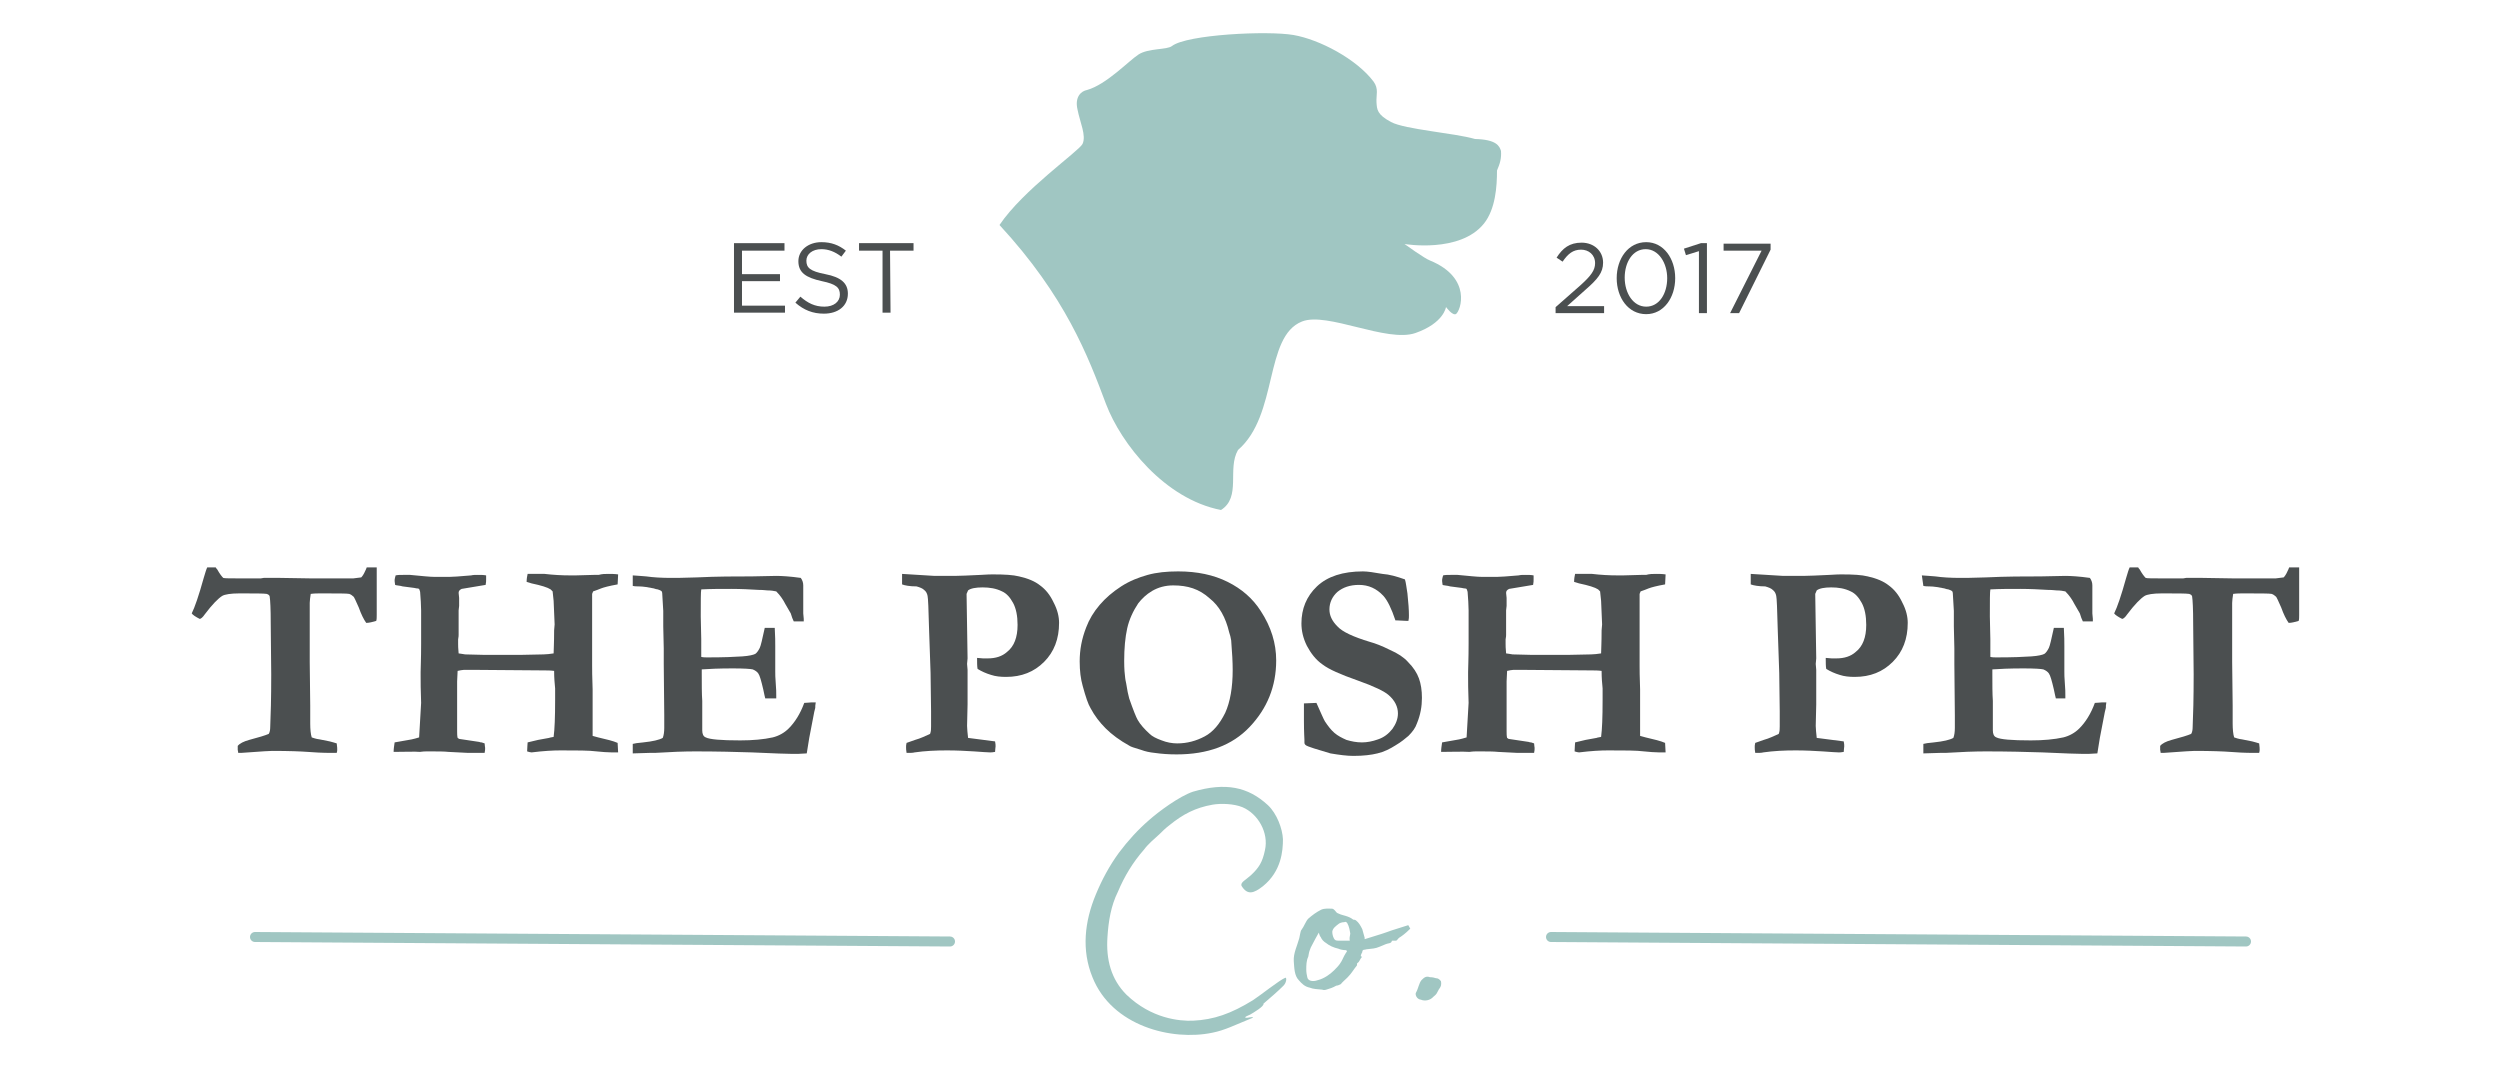<?xml version="1.0" encoding="utf-8"?>
<!-- Generator: Adobe Illustrator 27.9.0, SVG Export Plug-In . SVG Version: 6.00 Build 0)  -->
<svg version="1.1" id="Layer_1" xmlns="http://www.w3.org/2000/svg" xmlns:xlink="http://www.w3.org/1999/xlink" x="0px" y="0px"
	 viewBox="0 0 500 217" style="enable-background:new 0 0 500 217;" xml:space="preserve">
<style type="text/css">
	.st0{fill:#A0C6C2;}
	.st1{fill:none;stroke:#A0C6C2;stroke-width:2;stroke-linecap:round;}
	.st2{fill:#4B4F50;}
	.st3{fill:#A0C6C2;enable-background:new    ;}
</style>
<g>
	<g transform="translate(159.689, 242.439)">
		<g>
			<path class="st0" d="M82.8-35.9c2.5-0.5,4.4-1.5,8.1-3c0-0.3-1,0.1-1.5,0c-0.2-0.2,0.5-0.4,0.9-0.6c0.7-0.4,2.9-1.7,2.7-2.2
				c1.4-1.2,2.9-2.5,3.9-3.5c0.7-0.6,0.8-1.7,0.5-1.7c-1.1,0.4-5.1,3.6-6.5,4.5c-4.4,2.7-7.8,3.9-12,4.1c-2.7,0.1-8.3-0.4-13.3-5.2
				c-3.1-3.1-4.1-7.1-3.8-11.5c0.2-3.2,0.7-6.3,2.1-9.1c1.3-3.1,3-5.9,5.2-8.4c0.8-1.1,2-2.1,3.1-3.1c0.5-0.5,1.2-1.2,2-1.8
				c2.7-2.2,5.2-3.5,8.6-4.1c1.7-0.3,4.3-0.2,6,0.5c3.1,1.3,5.3,5.1,4.5,8.6c-0.5,2.4-1.2,3.5-2.8,5c-1.1,1-2.1,1.4-1.9,2.1
				c1.2,2,2.5,1.5,4.3,0.1c3.7-3,4-7.1,4-9.4c-0.1-2.1-1.2-5.1-3-6.8c-4-3.7-8.5-4.6-15-2.7c-2.7,0.9-6.9,4-8.8,5.7
				c-2.2,1.9-4.2,4.1-6,6.5c-1.9,2.6-3.4,5.4-4.6,8.3c-2.3,5.5-2.9,11.2-0.7,16.6C62.7-37.2,74.7-34.2,82.8-35.9z"/>
		</g>
	</g>
</g>
<g>
	<g transform="translate(193.655, 242.931)">
		<g>
			<path class="st0" d="M88-57.9c-2.1,0.7-3,0.9-4.3,1.4c-1.4,0.5-2.9,0.9-4.4,1.4c-0.1-0.1,0-0.2,0-0.2l-0.5-1.8
				c-0.4-0.8-0.7-1.3-1.2-1.7C77.4-59,77.1-59,77-59c-1-0.8-2.1-0.8-2.9-1.2c-0.2-0.1-0.3-0.1-0.4-0.2c-0.3-0.3-0.5-0.7-0.9-0.8
				c-0.7,0-1.5-0.1-2.2,0.2c-1,0.5-1.8,1.1-2.6,1.8c-0.5,0.5-0.8,1.5-1.4,2.3c-0.1,0-0.3,1.1-0.4,1.6c-0.4,1.5-1.2,3-1.1,4.6
				c0.1,1.3,0.1,2.9,1,3.8c0.6,0.7,1.2,1.3,2.2,1.5c0.7,0.3,1.6,0.3,2.5,0.4c0.2,0.1,0.5,0.1,0.8,0c0.7-0.2,1.3-0.4,2-0.8
				c0.3,0,0.7-0.2,0.9-0.3c0.3-0.4,0.8-0.8,1.2-1.2l0.2-0.2c0.8-0.8,1.2-1.6,1.8-2.3c0.1-0.1,0-0.4,0.1-0.5c0.5-0.3,0.5-0.8,0.9-1.2
				v-0.1l-0.2-0.1c0-0.3,0.2-0.6,0.3-0.8c0-0.3,0.1-0.5,0.5-0.5c0.2,0,0.3-0.1,0.6-0.1c0.8-0.1,1.5-0.1,2.4-0.5l1.2-0.5
				c0.4-0.2,1.1-0.1,1.2-0.6c0-0.1,0.1-0.1,0.2-0.1h0.6c0.3,0,0.3-0.3,0.7-0.6c0.5-0.3,1.2-0.8,2.2-1.8L88-57.9L88-57.9z M76.3-54.8
				H74c-0.5,0-0.7-0.1-0.9-0.5c-0.2-0.4-0.3-0.9-0.3-1.3c0.1-0.7,0.7-1.1,1.2-1.5c0.2-0.2,0.7-0.4,1.2-0.4c0.2-0.1,0.4-0.1,0.6,0.2
				c0.4,0.7,0.5,1.5,0.6,2.1C76.3-55.7,76.2-55.2,76.3-54.8z M75.5-52.3c-0.4,0.6-0.6,1.2-0.9,1.7c-0.4,0.7-0.9,1.2-1.4,1.7
				c-0.9,0.9-2.1,1.7-3.3,2c-1.1,0.4-2,0.1-2.1-0.6c-0.1-0.5-0.2-0.9-0.2-1.5c0-0.8,0-1.8,0.4-2.6c0.1-0.4,0.1-0.8,0.3-1.3
				c0.1-0.3,0.3-0.8,0.5-1.1c0.4-0.8,0.8-1.5,1.3-2.4c0.1,0.3,0.2,0.7,0.4,0.9c0.2,0.5,0.6,0.9,1.1,1.2c0.6,0.5,1.5,0.9,2.4,1.1
				c0.4,0.2,1.1,0.3,1.5,0.3C75.7-52.8,75.9-52.8,75.5-52.3z"/>
		</g>
	</g>
</g>
<g>
	<g transform="translate(208.089, 243.14)">
		<g>
			<path class="st0" d="M76.1-43.2c0.7,0.3,1.8,0.2,2.5-0.6c0.7-0.6,0.5-0.4,1.1-1.5c0.5-0.6,0.5-1.1,0.4-1.6
				c-0.3-0.4-0.6-0.6-1-0.6c-0.4-0.1-0.6-0.2-1.2-0.2c-0.8-0.3-1.2,0.1-1.7,0.6c-0.5,0.6-0.6,1.6-1.1,2.5
				C74.9-44.3,75.2-43.3,76.1-43.2z"/>
		</g>
	</g>
</g>
<path class="st1" d="M310.2,187.4l139,0.9"/>
<path class="st1" d="M51,187.4l139,0.9"/>
<g>
	<g transform="translate(28.845, 208.98)">
		<g>
			<path class="st2" d="M12.6-95.5h1.7c0.1,0.2,0.2,0.3,0.3,0.4c0.5,0.9,0.9,1.4,1.2,1.7c0.2,0.1,1.5,0.1,3.8,0.1c1.4,0,2.6,0,3.7,0
				l0.6-0.1h3.3l6.2,0.1h8.4l1.6-0.2c0.2-0.2,0.5-0.6,0.8-1.3c0.1-0.2,0.2-0.4,0.3-0.7h1.2c0.2,0,0.4,0,0.8,0c0,1.3,0,3.2,0,5.7v2.4
				v1.4c0,0.5,0,0.9-0.1,1.2c-0.7,0.2-1.4,0.4-2,0.4c-0.5-0.7-1-1.7-1.5-3.1c-0.6-1.3-0.9-2.1-1.1-2.2c-0.2-0.2-0.5-0.4-0.8-0.5
				c-0.4-0.1-2.4-0.1-5.8-0.1c-0.5,0-1.2,0-1.9,0.1c-0.1,0.7-0.2,1.3-0.2,1.8v3.7v8.1l0.1,8.7v3.6c0,1.2,0.1,2.2,0.3,2.8
				c0.3,0.1,0.8,0.3,1.6,0.4c0.2,0,0.8,0.2,2,0.4c0.5,0.1,1,0.3,1.4,0.4c0.1,0.7,0.1,1.1,0.1,1.2c0,0.2,0,0.4-0.1,0.7
				c-0.4,0-0.7,0-1,0c-1.9,0-3.5-0.1-4.8-0.2c-1.3-0.1-3.7-0.2-7.1-0.2c-0.5,0-2.1,0.1-4.8,0.3c-1,0.1-1.7,0.1-2,0.1
				c0-0.3-0.1-0.5-0.1-0.6v-0.6v-0.2c0.4-0.5,1.2-0.9,2.3-1.2c1.9-0.5,3.2-0.9,3.9-1.2c0.2-0.3,0.3-0.8,0.3-1.4
				c0.1-2.2,0.2-5.7,0.2-10.5l-0.1-10.3c0-2.8-0.1-4.6-0.2-5.2c0-0.2-0.1-0.3-0.2-0.4s-0.2-0.1-0.4-0.2c-0.6-0.1-2.4-0.1-5.5-0.1
				c-1.7,0-2.9,0.2-3.4,0.5c-0.8,0.5-2,1.7-3.5,3.7c-0.4,0.6-0.8,0.9-1,0.9c-0.8-0.4-1.4-0.8-1.6-1.1c0.6-1.2,1.4-3.5,2.4-7.1
				C12.2-94.4,12.4-95.1,12.6-95.5z"/>
		</g>
	</g>
</g>
<g>
	<g transform="translate(57.725, 208.98)">
		<g>
			<path class="st2" d="M21-58.6c0-0.6,0.1-1.2,0.2-1.9l3.4-0.6c0.4-0.1,0.9-0.2,1.5-0.4l0.4-6.9c-0.1-2.5-0.1-4.3-0.1-5.5v-0.7
				c0-0.7,0.1-2.6,0.1-5.6V-81v-2.3v-2.4v-1.2c0-1.1-0.1-2.3-0.2-3.7c0-0.1-0.1-0.3-0.2-0.6c-0.2-0.1-0.3-0.1-0.5-0.1
				s-0.3-0.1-0.5-0.1c-0.7-0.1-1.5-0.2-2.3-0.3l-0.4-0.1c-0.5-0.1-0.9-0.1-1.1-0.2c-0.1-0.5-0.1-0.9-0.1-1c0-0.2,0.1-0.5,0.2-0.9
				c0.4-0.1,0.9-0.1,1.5-0.1c0.7,0,1.1,0,1.4,0c2.2,0.2,3.9,0.4,5,0.4c0.5,0,1,0,1.5,0s0.9,0,1.3,0c0.6,0,2.1-0.1,4.4-0.3
				c0.4-0.1,0.8-0.1,1.3-0.1c0.7,0,1.2,0,1.7,0.1c0,0.4,0,0.6,0,0.8c0,0.3,0,0.6-0.1,1.1l-4.8,0.8C34.2-91,34-90.8,34-90.4l0.1,1
				v0.4v1.2L34-86.9v0.2c0,0.2,0,0.4,0,0.5v3.5c0,0.3,0,0.6,0,0.7s0,0.4-0.1,0.9c0,0.3,0,0.6,0,0.9s0,0.9,0.1,1.9
				c0.5,0.1,0.9,0.1,1.3,0.2l4,0.1h2h4.9l4.8-0.1c0.6,0,1.3-0.1,2-0.2c0-0.6,0.1-2.1,0.1-4.6l0.1-1.2L53-88.8l-0.2-1.9
				c-0.1-0.1-0.2-0.2-0.4-0.4c-0.6-0.4-1.9-0.8-3.8-1.2c-0.3-0.1-0.7-0.2-1-0.3c0-0.6,0.1-1.2,0.2-1.6c0.4,0,0.6,0,0.7,0h2.7
				c1.7,0.2,3.4,0.3,5.2,0.3c0.4,0,0.7,0,1,0L61-94c0.3,0,0.6,0,1,0c0.7-0.2,1.3-0.2,2-0.2c0.5,0,1.2,0,1.9,0.1c0,0.7-0.1,1.4-0.1,2
				c-1.7,0.3-2.8,0.6-3.3,0.8c-0.5,0.2-1,0.4-1.6,0.6l-0.2,0.5v0.5v0.7v0.4c0,0.4,0,0.7,0,0.9v0.7c0,0.8,0,1.3,0,1.4v3.5v2.6v3.5
				c0,0.8,0,2.4,0.1,4.9v3.9v3.2c0,0.6,0,1.3,0,2.2c0.4,0.1,0.7,0.2,1.1,0.3c1.7,0.4,3,0.7,3.9,1.1l0.1,1.9c-0.7,0-1.1,0-1.3,0
				c-0.9,0-1.9-0.1-3-0.2c-1.5-0.2-3.9-0.2-7.2-0.2c-1.5,0-3.4,0.1-5.8,0.4c-0.2,0-0.6-0.1-0.9-0.2c0-0.8,0.1-1.4,0.1-1.8l2.1-0.5
				l2.2-0.4c0.2-0.1,0.5-0.1,0.9-0.2c0.2-1.5,0.3-3.9,0.3-7.4v-2.3c-0.1-1-0.2-2.1-0.2-3.5c-0.7-0.1-1.4-0.1-2.2-0.1L38.2-75H38
				h-0.2c-0.1,0-0.3,0-0.4,0c-0.5,0-0.9,0-1.2,0H35c-0.3,0-0.7,0.1-1.2,0.2l-0.1,2.1v0.4c0,0.5,0,0.8,0,1v8.5c0,0.5,0,1,0.1,1.4
				l0.3,0.2l4,0.6c0.2,0.1,0.4,0.1,0.5,0.1c0.2,0.1,0.4,0.1,0.6,0.2c0,0.4,0.1,0.7,0.1,0.9s0,0.6-0.1,1c-0.7,0-1.2,0-1.7,0
				c-0.4,0-0.8,0-1.1,0c-0.2,0-0.3,0-0.5,0L32-58.6c-0.9-0.1-2.2-0.1-3.8-0.1h-0.6c-0.8,0-1.2,0.1-1.3,0.1
				C25.2-58.7,23.4-58.6,21-58.6z"/>
		</g>
	</g>
</g>
<g>
	<g transform="translate(94.05, 208.98)">
		<g>
			<path class="st2" d="M32.5-93.9c1,0.1,1.9,0.1,2.7,0.2c1.4,0.2,3.1,0.3,5,0.3c0.7,0,2.4,0,5.1-0.1c4.1-0.2,7.8-0.2,11-0.2
				l4.9-0.1c1.1,0,2.8,0.1,4.9,0.4c0.3,0.4,0.5,0.9,0.5,1.5v5.6l0.1,1.1c0,0.1,0,0.3,0,0.5h-1.1c-0.2,0-0.5,0-0.9,0
				c-0.2-0.4-0.4-0.9-0.6-1.6L63-88.2c-0.4-0.8-1-1.7-1.8-2.5c-0.5-0.1-1-0.2-1.8-0.2c-0.2,0-0.7-0.1-1.7-0.1
				c-1.7-0.1-3.5-0.2-5.5-0.2c-2.2,0-4.2,0-6,0.1c-0.1,0.5-0.1,2.3-0.1,5.4l0.1,4.6v3.5c0.4,0.1,0.8,0.1,1.2,0.1
				c3.3,0,5.6-0.1,7-0.2s2.2-0.3,2.6-0.5c0.3-0.2,0.6-0.6,0.9-1.2c0.2-0.4,0.5-1.7,1-4h0.4h1.6c0.1,1.6,0.1,2.9,0.1,3.7
				c0,1.9,0,3.2,0,3.7s0,1,0,1.3c0,0.5,0,1.3,0.1,2.4s0.1,1.9,0.1,2.4v0.6H59c-0.1-0.3-0.2-0.9-0.4-1.8c-0.4-1.7-0.7-2.8-1-3.2
				c-0.2-0.3-0.6-0.6-1.1-0.8c-0.4-0.1-1.7-0.2-4-0.2c-2.8,0-4.8,0.1-6.2,0.2c0,0.5,0,0.8,0,0.9c0,2.2,0,4,0.1,5.4v5.9
				c0,0.7,0.2,1.2,0.7,1.4c0.8,0.4,3,0.6,6.9,0.6c2.5,0,4.7-0.2,6.5-0.6c1.2-0.3,2.3-0.9,3.2-1.8c1.2-1.2,2.3-2.9,3.1-5.1
				c0.6,0,1-0.1,1.4-0.1c0.2,0,0.5,0,0.9,0C69-68,69-67.7,69-67.4l-0.2,0.8l-1,5.2l-0.5,3.1c-1.2,0.1-2.1,0.1-2.8,0.1
				c-1,0-3.8-0.1-8.2-0.3c-3.1-0.1-6.9-0.2-11.3-0.2c-2.2,0-4.9,0.1-8.1,0.3h-1.1l-3.3,0.1v-1.9c0.3-0.1,1-0.2,2.1-0.3
				c1.9-0.2,3.2-0.5,3.9-0.9c0.2-0.5,0.3-1.2,0.3-2c0-0.3,0-0.8,0-1.6v-0.9l-0.1-10.3v-3.1l-0.1-4.4v-3.1l-0.2-3.4
				c0-0.1,0-0.3-0.1-0.5c-0.2-0.2-0.5-0.3-0.8-0.4c-0.2,0-0.5-0.1-0.8-0.2c-1-0.2-2.1-0.4-3-0.4c-0.3,0-0.8,0-1.2-0.1L32.5-93.9z"/>
		</g>
	</g>
</g>
<g>
	<g transform="translate(123.812, 208.98)">
	</g>
</g>
<g>
	<g transform="translate(134.314, 208.98)">
		<g>
			<path class="st2" d="M46.1-92.1v-2.1l6.5,0.4h2.9h1.1c1.1,0,2.9-0.1,5.2-0.2c1.3-0.1,2.2-0.1,2.5-0.1c2.3,0,4,0.1,5.2,0.4
				c1.8,0.4,3.2,1,4.2,1.8c1.1,0.8,2,1.9,2.7,3.4c0.8,1.5,1.1,2.9,1.1,4.1c0,3.2-1,5.8-3,7.8s-4.5,3-7.6,3c-1.1,0-2.1-0.1-3-0.4
				c-1-0.3-1.9-0.7-2.7-1.2c-0.1-0.5-0.1-1.3-0.1-2.2c0.4,0,0.8,0.1,1.2,0.1s0.7,0,0.9,0c1.6,0,2.9-0.4,3.9-1.3
				c1.4-1.1,2.1-2.9,2.1-5.4c0-1.8-0.3-3.3-0.9-4.4s-1.3-1.9-2.2-2.3c-1.2-0.6-2.5-0.8-3.9-0.8s-2.4,0.2-2.9,0.6
				c-0.1,0.2-0.2,0.5-0.3,0.7l0.2,12.9l-0.1,1.1l0.1,1.2c0,0.2,0,0.6,0,1.1v2.2v3.6l-0.1,4.3c0,0.6,0.1,1.4,0.2,2.4l5.4,0.7
				c0.1,0.4,0.1,0.8,0.1,1c0,0.3-0.1,0.6-0.1,1.1c-0.5,0.1-0.8,0.1-1,0.1c-0.6,0-1.6-0.1-3.2-0.2c-1.6-0.1-3.4-0.2-5.4-0.2
				c-2.3,0-4.4,0.1-6.5,0.4c-0.3,0.1-0.9,0.1-1.6,0.1c-0.1-0.5-0.1-0.9-0.1-1.2c0-0.2,0-0.4,0.1-0.8l1.7-0.6c1.1-0.3,2.1-0.8,3-1.2
				c0.2-0.5,0.2-1,0.2-1.5c0-0.2,0-0.4,0-0.6c0-0.6,0-1.3,0-2.4l-0.1-7.7l-0.3-8.7c-0.1-4.1-0.2-6.3-0.3-6.7
				c-0.1-0.5-0.3-0.9-0.7-1.2c-0.3-0.3-0.8-0.5-1.5-0.7C47.6-91.7,46.6-91.9,46.1-92.1z"/>
		</g>
	</g>
</g>
<g>
	<g transform="translate(160.137, 208.98)">
		<g>
			<path class="st2" d="M55.8-76.7c0-2.3,0.4-4.5,1.3-6.8c0.6-1.6,1.5-3.1,2.7-4.5s2.6-2.6,4.3-3.7c1.7-1.1,3.5-1.8,5.3-2.3
				s3.8-0.7,6.1-0.7c3.8,0,7.1,0.7,9.9,2.1s5,3.3,6.6,5.8c2.1,3.2,3.1,6.5,3.1,9.9c0,5.2-1.8,9.6-5.3,13.3s-8.4,5.5-14.6,5.5
				c-1.6,0-3-0.1-4.4-0.3c-1-0.1-1.9-0.3-2.7-0.6c-1.4-0.4-2.2-0.7-2.3-0.8c-2-1.1-3.6-2.3-4.8-3.5s-2.2-2.5-3-4
				c-0.5-0.8-1-2.3-1.6-4.5C56-73.2,55.8-74.8,55.8-76.7z M74.5-91.9c-1.6,0-3,0.4-4.2,1.1s-2.1,1.6-2.8,2.5c-1,1.5-1.8,3.2-2.2,5
				c-0.4,1.8-0.6,4-0.6,6.5c0,1.6,0.1,2.7,0.2,3.4c0,0.2,0.1,0.6,0.2,1.1c0.2,1.3,0.4,2.3,0.6,3c0.8,2.3,1.4,3.8,1.7,4.3
				c0.5,0.9,1.4,1.9,2.4,2.8c0.5,0.5,1.3,0.9,2.4,1.3c1,0.4,2.1,0.6,3.1,0.6c2,0,3.8-0.5,5.5-1.4s3-2.5,4.1-4.7
				c1-2.2,1.5-5.1,1.5-8.6c0-1.5-0.1-3.4-0.3-5.9L86-81.4c0-0.1-0.1-0.5-0.3-1.1c-0.7-3-2-5.3-3.9-6.8
				C79.7-91.2,77.4-91.9,74.5-91.9z"/>
		</g>
	</g>
</g>
<g>
	<g transform="translate(193.386, 208.98)">
		<g>
			<path class="st2" d="M87.6-93.1c0.2,0.6,0.3,1.6,0.5,2.8c0.2,1.9,0.3,3.3,0.3,4.4c0,0.3,0,0.7-0.1,1.1l-0.3,0l-2-0.1h-0.3
				c-0.8-2.4-1.6-4-2.4-4.9c-1.4-1.5-3-2.2-4.9-2.2c-1.8,0-3.2,0.5-4.3,1.4c-1,0.9-1.6,2.1-1.6,3.5c0,1.2,0.5,2.3,1.6,3.4
				c1,1.1,3.2,2.1,6.5,3.1c1.1,0.3,2.4,0.8,4,1.6c1.6,0.7,2.8,1.5,3.6,2.4c1.1,1.1,1.8,2.2,2.2,3.3c0.4,1.1,0.6,2.4,0.6,3.9
				c0,1.7-0.3,3.4-1,5.1c-0.3,0.9-0.9,1.7-1.7,2.5c-0.6,0.5-1.4,1.2-2.6,1.9c-1.1,0.7-2.3,1.3-3.6,1.6c-1.2,0.3-2.8,0.5-4.8,0.5
				c-1.3,0-2.8-0.2-4.6-0.5l-3.3-1c-0.9-0.3-1.5-0.5-1.7-0.7c-0.1-0.1-0.2-0.2-0.2-0.5V-61c0-0.2-0.1-1.5-0.1-3.8c0-1.2,0-2,0-2.5
				v-1l2.5-0.1c0.9,2,1.4,3.2,1.7,3.7c0.6,0.9,1.2,1.7,1.9,2.3c0.7,0.6,1.5,1,2.4,1.4c1,0.3,2,0.5,3.1,0.5c1,0,2.1-0.2,3.2-0.6
				c1.2-0.4,2.1-1.1,2.9-2.1c0.7-1,1.1-2,1.1-3.1c0-1.3-0.6-2.6-1.9-3.7c-0.8-0.7-2.8-1.7-6.2-2.9c-3.4-1.2-5.7-2.2-7-3.2
				c-1.3-0.9-2.3-2.2-3.1-3.7c-0.8-1.6-1.1-3.1-1.1-4.5c0-2.9,1-5.4,3.1-7.4s5.2-3,9.2-3c0.9,0,2.2,0.2,3.9,0.5
				C84.5-94.1,85.9-93.7,87.6-93.1z"/>
		</g>
	</g>
</g>
<g>
	<g transform="translate(214.82, 208.98)">
		<g>
			<path class="st2" d="M73.4-58.6c0-0.6,0.1-1.2,0.2-1.9l3.4-0.6c0.4-0.1,0.9-0.2,1.5-0.4l0.4-6.9c-0.1-2.5-0.1-4.3-0.1-5.5v-0.7
				c0-0.7,0.1-2.6,0.1-5.6V-81v-2.3v-2.4v-1.2c0-1.1-0.1-2.3-0.2-3.7c0-0.1-0.1-0.3-0.2-0.6c-0.2-0.1-0.3-0.1-0.5-0.1
				s-0.3-0.1-0.5-0.1c-0.7-0.1-1.5-0.2-2.3-0.3l-0.4-0.1c-0.5-0.1-0.9-0.1-1.1-0.2c-0.1-0.5-0.1-0.9-0.1-1c0-0.2,0.1-0.5,0.2-0.9
				c0.4-0.1,0.9-0.1,1.5-0.1c0.7,0,1.1,0,1.4,0c2.2,0.2,3.9,0.4,5,0.4c0.5,0,1,0,1.5,0s0.9,0,1.3,0c0.6,0,2.1-0.1,4.4-0.3
				c0.4-0.1,0.8-0.1,1.3-0.1c0.7,0,1.2,0,1.7,0.1c0,0.4,0,0.6,0,0.8c0,0.3,0,0.6-0.1,1.1L87-91.2c-0.4,0.2-0.6,0.4-0.6,0.8l0.1,1
				v0.4v1.2l-0.1,0.9v0.2c0,0.2,0,0.4,0,0.5v3.5c0,0.3,0,0.6,0,0.7s0,0.4-0.1,0.9c0,0.3,0,0.6,0,0.9s0,0.9,0.1,1.9
				c0.5,0.1,0.9,0.1,1.3,0.2l4,0.1h2h4.9l4.8-0.1c0.6,0,1.3-0.1,2-0.2c0-0.6,0.1-2.1,0.1-4.6l0.1-1.2l-0.2-4.7l-0.2-1.9
				c-0.1-0.1-0.2-0.2-0.4-0.4c-0.6-0.4-1.9-0.8-3.8-1.2c-0.3-0.1-0.7-0.2-1-0.3c0-0.6,0.1-1.2,0.2-1.6c0.4,0,0.6,0,0.7,0h2.7
				c1.7,0.2,3.4,0.3,5.2,0.3c0.4,0,0.7,0,1,0l3.6-0.1c0.3,0,0.6,0,1,0c0.7-0.2,1.3-0.2,2-0.2c0.5,0,1.2,0,1.9,0.1
				c0,0.7-0.1,1.4-0.1,2c-1.7,0.3-2.8,0.6-3.3,0.8c-0.5,0.2-1,0.4-1.6,0.6l-0.2,0.5v0.5v0.7v0.4c0,0.4,0,0.7,0,0.9v0.7
				c0,0.8,0,1.3,0,1.4v3.5v2.6v3.5c0,0.8,0,2.4,0.1,4.9v3.9v3.2c0,0.6,0,1.3,0,2.2c0.4,0.1,0.7,0.2,1.1,0.3c1.7,0.4,3,0.7,3.9,1.1
				l0.1,1.9c-0.7,0-1.1,0-1.3,0c-0.9,0-1.9-0.1-3-0.2c-1.5-0.2-3.9-0.2-7.2-0.2c-1.5,0-3.4,0.1-5.8,0.4c-0.2,0-0.6-0.1-0.9-0.2
				c0-0.8,0.1-1.4,0.1-1.8l2.1-0.5l2.2-0.4c0.2-0.1,0.5-0.1,0.9-0.2c0.2-1.5,0.3-3.9,0.3-7.4v-2.3c-0.1-1-0.2-2.1-0.2-3.5
				c-0.7-0.1-1.4-0.1-2.2-0.1L90.6-75h-0.2h-0.2c-0.1,0-0.3,0-0.4,0c-0.5,0-0.9,0-1.2,0h-0.8c-0.3,0-0.7,0.1-1.2,0.2l-0.1,2.1v0.4
				c0,0.5,0,0.8,0,1v8.5c0,0.5,0,1,0.1,1.4l0.3,0.2l4,0.6c0.2,0.1,0.4,0.1,0.5,0.1c0.2,0.1,0.4,0.1,0.6,0.2c0,0.4,0.1,0.7,0.1,0.9
				s0,0.6-0.1,1c-0.7,0-1.2,0-1.7,0c-0.4,0-0.8,0-1.1,0c-0.2,0-0.3,0-0.5,0l-3.9-0.2c-0.9-0.1-2.2-0.1-3.8-0.1h-0.6
				c-0.8,0-1.2,0.1-1.3,0.1C77.5-58.7,75.8-58.6,73.4-58.6z"/>
		</g>
	</g>
</g>
<g>
	<g transform="translate(251.145, 208.98)">
	</g>
</g>
<g>
	<g transform="translate(261.647, 208.98)">
		<g>
			<path class="st2" d="M88.5-92.1v-2.1l6.5,0.4h2.9H99c1.1,0,2.9-0.1,5.2-0.2c1.3-0.1,2.2-0.1,2.5-0.1c2.3,0,4,0.1,5.2,0.4
				c1.8,0.4,3.2,1,4.2,1.8c1.1,0.8,2,1.9,2.7,3.4c0.8,1.5,1.1,2.9,1.1,4.1c0,3.2-1,5.8-3,7.8s-4.5,3-7.6,3c-1.1,0-2.1-0.1-3-0.4
				c-1-0.3-1.9-0.7-2.7-1.2c-0.1-0.5-0.1-1.3-0.1-2.2c0.4,0,0.8,0.1,1.2,0.1c0.4,0,0.7,0,0.9,0c1.6,0,2.9-0.4,3.9-1.3
				c1.4-1.1,2.1-2.9,2.1-5.4c0-1.8-0.3-3.3-0.9-4.4s-1.3-1.9-2.2-2.3c-1.2-0.6-2.5-0.8-3.9-0.8s-2.4,0.2-2.9,0.6
				c-0.1,0.2-0.2,0.5-0.3,0.7l0.2,12.9l-0.1,1.1l0.1,1.2c0,0.2,0,0.6,0,1.1v2.2v3.6l-0.1,4.3c0,0.6,0.1,1.4,0.2,2.4l5.4,0.7
				c0.1,0.4,0.1,0.8,0.1,1c0,0.3-0.1,0.6-0.1,1.1c-0.5,0.1-0.8,0.1-1,0.1c-0.6,0-1.6-0.1-3.2-0.2c-1.6-0.1-3.4-0.2-5.4-0.2
				c-2.3,0-4.4,0.1-6.5,0.4c-0.3,0.1-0.9,0.1-1.6,0.1c-0.1-0.5-0.1-0.9-0.1-1.2c0-0.2,0-0.4,0.1-0.8l1.7-0.6c1.1-0.3,2.1-0.8,3-1.2
				c0.2-0.5,0.2-1,0.2-1.5c0-0.2,0-0.4,0-0.6c0-0.6,0-1.3,0-2.4l-0.1-7.7l-0.3-8.7c-0.1-4.1-0.2-6.3-0.3-6.7
				c-0.1-0.5-0.3-0.9-0.7-1.2c-0.3-0.3-0.8-0.5-1.5-0.7C90.1-91.7,89-91.9,88.5-92.1z"/>
		</g>
	</g>
</g>
<g>
	<g transform="translate(287.47, 208.98)">
		<g>
			<path class="st2" d="M96.9-93.9c1,0.1,1.9,0.1,2.7,0.2c1.4,0.2,3.1,0.3,5,0.3c0.7,0,2.4,0,5.1-0.1c4.1-0.2,7.8-0.2,11-0.2
				l4.9-0.1c1.1,0,2.8,0.1,4.9,0.4c0.3,0.4,0.5,0.9,0.5,1.5v5.6l0.1,1.1c0,0.1,0,0.3,0,0.5H130c-0.2,0-0.5,0-0.9,0
				c-0.2-0.4-0.4-0.9-0.6-1.6l-1.1-1.9c-0.4-0.8-1-1.7-1.8-2.5c-0.5-0.1-1-0.2-1.8-0.2c-0.2,0-0.7-0.1-1.7-0.1
				c-1.7-0.1-3.5-0.2-5.5-0.2c-2.2,0-4.2,0-6,0.1c-0.1,0.5-0.1,2.3-0.1,5.4l0.1,4.6v3.5c0.4,0.1,0.8,0.1,1.2,0.1
				c3.3,0,5.6-0.1,7-0.2s2.2-0.3,2.6-0.5c0.3-0.2,0.6-0.6,0.9-1.2c0.2-0.4,0.5-1.7,1-4h0.4h1.6c0.1,1.6,0.1,2.9,0.1,3.7
				c0,1.9,0,3.2,0,3.7s0,1,0,1.3c0,0.5,0,1.3,0.1,2.4s0.1,1.9,0.1,2.4v0.6h-1.9c-0.1-0.3-0.2-0.9-0.4-1.8c-0.4-1.7-0.7-2.8-1-3.2
				c-0.2-0.3-0.6-0.6-1.1-0.8c-0.4-0.1-1.7-0.2-4-0.2c-2.8,0-4.8,0.1-6.2,0.2c0,0.5,0,0.8,0,0.9c0,2.2,0,4,0.1,5.4v5.9
				c0,0.7,0.2,1.2,0.7,1.4c0.8,0.4,3,0.6,6.9,0.6c2.5,0,4.7-0.2,6.5-0.6c1.2-0.3,2.3-0.9,3.2-1.8c1.2-1.2,2.3-2.9,3.1-5.1
				c0.6,0,1-0.1,1.4-0.1c0.2,0,0.5,0,0.9,0c-0.1,0.5-0.1,0.8-0.1,1.1l-0.2,0.8l-1,5.2l-0.5,3.1c-1.2,0.1-2.1,0.1-2.8,0.1
				c-1,0-3.8-0.1-8.2-0.3c-3.1-0.1-6.9-0.2-11.3-0.2c-2.2,0-4.9,0.1-8.1,0.3h-1.1l-3.3,0.1v-1.9c0.3-0.1,1-0.2,2.1-0.3
				c1.9-0.2,3.2-0.5,3.9-0.9c0.2-0.5,0.3-1.2,0.3-2c0-0.3,0-0.8,0-1.6v-0.9l-0.1-10.3v-3.1l-0.1-4.4v-3.1l-0.2-3.4
				c0-0.1,0-0.3-0.1-0.5c-0.2-0.2-0.5-0.3-0.8-0.4c-0.2,0-0.5-0.1-0.8-0.2c-1-0.2-2.1-0.4-3-0.4c-0.3,0-0.8,0-1.2-0.1L96.9-93.9z"/>
		</g>
	</g>
</g>
<g>
	<g transform="translate(317.232, 208.98)">
		<g>
			<path class="st2" d="M108.7-95.5h1.7c0.1,0.2,0.2,0.3,0.3,0.4c0.5,0.9,0.9,1.4,1.2,1.7c0.2,0.1,1.5,0.1,3.8,0.1
				c1.4,0,2.6,0,3.7,0l0.6-0.1h3.3l6.2,0.1h8.4l1.6-0.2c0.2-0.2,0.5-0.6,0.8-1.3c0.1-0.2,0.2-0.4,0.3-0.7h1.2c0.2,0,0.4,0,0.8,0
				c0,1.3,0,3.2,0,5.7v2.4v1.4c0,0.5,0,0.9-0.1,1.2c-0.7,0.2-1.4,0.4-2,0.4c-0.5-0.7-1-1.7-1.5-3.1c-0.6-1.3-0.9-2.1-1.1-2.2
				c-0.2-0.2-0.5-0.4-0.8-0.5c-0.4-0.1-2.4-0.1-5.8-0.1c-0.5,0-1.2,0-1.9,0.1c-0.1,0.7-0.2,1.3-0.2,1.8v3.7v8.1l0.1,8.7v3.6
				c0,1.2,0.1,2.2,0.3,2.8c0.3,0.1,0.8,0.3,1.6,0.4c0.2,0,0.8,0.2,2,0.4c0.5,0.1,1,0.3,1.4,0.4c0.1,0.7,0.1,1.1,0.1,1.2
				c0,0.2,0,0.4-0.1,0.7c-0.4,0-0.7,0-1,0c-1.9,0-3.5-0.1-4.8-0.2c-1.3-0.1-3.7-0.2-7.1-0.2c-0.5,0-2.1,0.1-4.8,0.3
				c-1,0.1-1.7,0.1-2,0.1c0-0.3-0.1-0.5-0.1-0.6v-0.6v-0.2c0.4-0.5,1.2-0.9,2.3-1.2c1.9-0.5,3.2-0.9,3.9-1.2
				c0.2-0.3,0.3-0.8,0.3-1.4c0.1-2.2,0.2-5.7,0.2-10.5l-0.1-10.3c0-2.8-0.1-4.6-0.2-5.2c0-0.2-0.1-0.3-0.2-0.4s-0.2-0.1-0.4-0.2
				c-0.6-0.1-2.4-0.1-5.5-0.1c-1.7,0-2.9,0.2-3.4,0.5c-0.8,0.5-2,1.7-3.5,3.7c-0.4,0.6-0.8,0.9-1,0.9c-0.8-0.4-1.4-0.8-1.6-1.1
				c0.6-1.2,1.4-3.5,2.4-7.1C108.3-94.4,108.5-95.1,108.7-95.5z"/>
		</g>
	</g>
</g>
<g>
	<g>
		<defs>
			<rect id="SVGID_1_" x="191.7" width="118" height="110"/>
		</defs>
		<clipPath id="SVGID_00000111905882371393920500000009457108418699916725_">
			<use xlink:href="#SVGID_1_"  style="overflow:visible;"/>
		</clipPath>
	</g>
</g>
<g>
	<g transform="translate(108.598, 142.931)">
		<g>
			<path class="st2" d="M48.2-94.3h-10v13.9h10.2v-1.4h-8.6v-4.9h7.6v-1.4h-7.6v-4.7h8.5v-1.5H48.2z"/>
		</g>
	</g>
</g>
<g>
	<g transform="translate(118.576, 142.931)">
		<g>
			<path class="st2" d="M42.7-90.8c0-1.3,1.2-2.3,3-2.3c1.4,0,2.7,0.5,4,1.5l0.9-1.2c-1.4-1.1-2.9-1.7-4.9-1.7
				c-2.6,0-4.6,1.6-4.6,3.8c0,2.3,1.5,3.3,4.7,4c2.9,0.6,3.6,1.3,3.6,2.7c0,1.4-1.2,2.4-3.1,2.4c-1.9,0-3.3-0.7-4.8-2l-1,1.2
				c1.7,1.5,3.5,2.2,5.7,2.2c2.8,0,4.8-1.5,4.8-4c0-2.1-1.4-3.3-4.5-3.9C43.4-88.7,42.7-89.4,42.7-90.8z"/>
		</g>
	</g>
</g>
<g>
	<g transform="translate(128.107, 142.931)">
		<g>
			<path class="st2" d="M49.9-92.8h4.7v-1.5H43.7v1.5h4.7v12.4H50L49.9-92.8L49.9-92.8z"/>
		</g>
	</g>
</g>
<g>
	<g transform="translate(232.618, 142.931)">
		<g>
			<path class="st2" d="M83.6-93c1.5,0,2.8,1,2.8,2.7c0,1.4-0.8,2.5-2.9,4.4l-5,4.4v1.2h9.7v-1.4h-7.4l3.7-3.3
				c2.4-2.1,3.5-3.4,3.5-5.4c0-2.3-1.8-4-4.3-4c-2.4,0-3.8,1.1-5,3l1.2,0.8C81-92.2,82-93,83.6-93z"/>
		</g>
	</g>
</g>
<g>
	<g transform="translate(241.539, 142.931)">
		<g>
			<path class="st2" d="M93.5-87.3c0-3.9-2.3-7.2-5.8-7.2c-3.6,0-5.9,3.3-5.9,7.2c0,3.9,2.3,7.2,5.9,7.2
				C91.2-80.1,93.5-83.4,93.5-87.3z M91.9-87.3c0,3.1-1.6,5.7-4.2,5.7s-4.3-2.7-4.3-5.8s1.6-5.7,4.2-5.7
				C90.2-93.1,91.9-90.3,91.9-87.3z"/>
		</g>
	</g>
</g>
<g>
	<g transform="translate(252.187, 142.931)">
		<g>
			<path class="st2" d="M84.6-93.2l0.4,1.3l2.6-0.8v12.4h1.6v-14H88L84.6-93.2z"/>
		</g>
	</g>
</g>
<g>
	<g transform="translate(257.518, 142.931)">
		<g>
			<path class="st2" d="M87.2-92.8h7.6l-6.3,12.5h1.8L96.6-93v-1.2h-9.4V-92.8z"/>
		</g>
	</g>
</g>
<path class="st3" d="M295,27.8c-4.1-1.2-14-1.9-16.8-3.4c-2.8-1.5-2.8-2.5-2.9-3.9c-0.1-1.5,0.5-2.7-0.6-4.2
	c-3.4-4.5-10.8-8.4-16-9.3c-5.2-0.9-21.3-0.1-24.3,2.2c-1,0.8-4.7,0.4-6.7,1.7c-2,1.3-6.4,6-10.3,7.1c-1.1,0.2-2.5,1.3-1.9,3.9
	c0.5,2.6,1.8,5.2,1,6.9c-0.8,1.5-11.9,9.2-16.6,16.2c13.2,14.3,17.7,26.2,21.3,35.8c3,7.9,11.7,19,23,21.2c4.1-2.6,1.2-8.2,3.4-12
	c8.1-7,5.2-22.7,12.8-25.7c5-2,17,4.3,22.7,2.3c5.7-2,6.1-5.2,6.1-5.2s1.3,1.8,2,1.4c0.9-0.6,3.3-7.2-5.2-10.7
	c-1.1-0.4-5.1-3.3-5.1-3.3s11.1,1.9,15.9-4.1c2.3-2.9,2.6-7.4,2.6-10.6c0.6-1.4,0.9-2.4,0.8-3.9C299.9,29.2,299.3,27.9,295,27.8z"/>
</svg>

